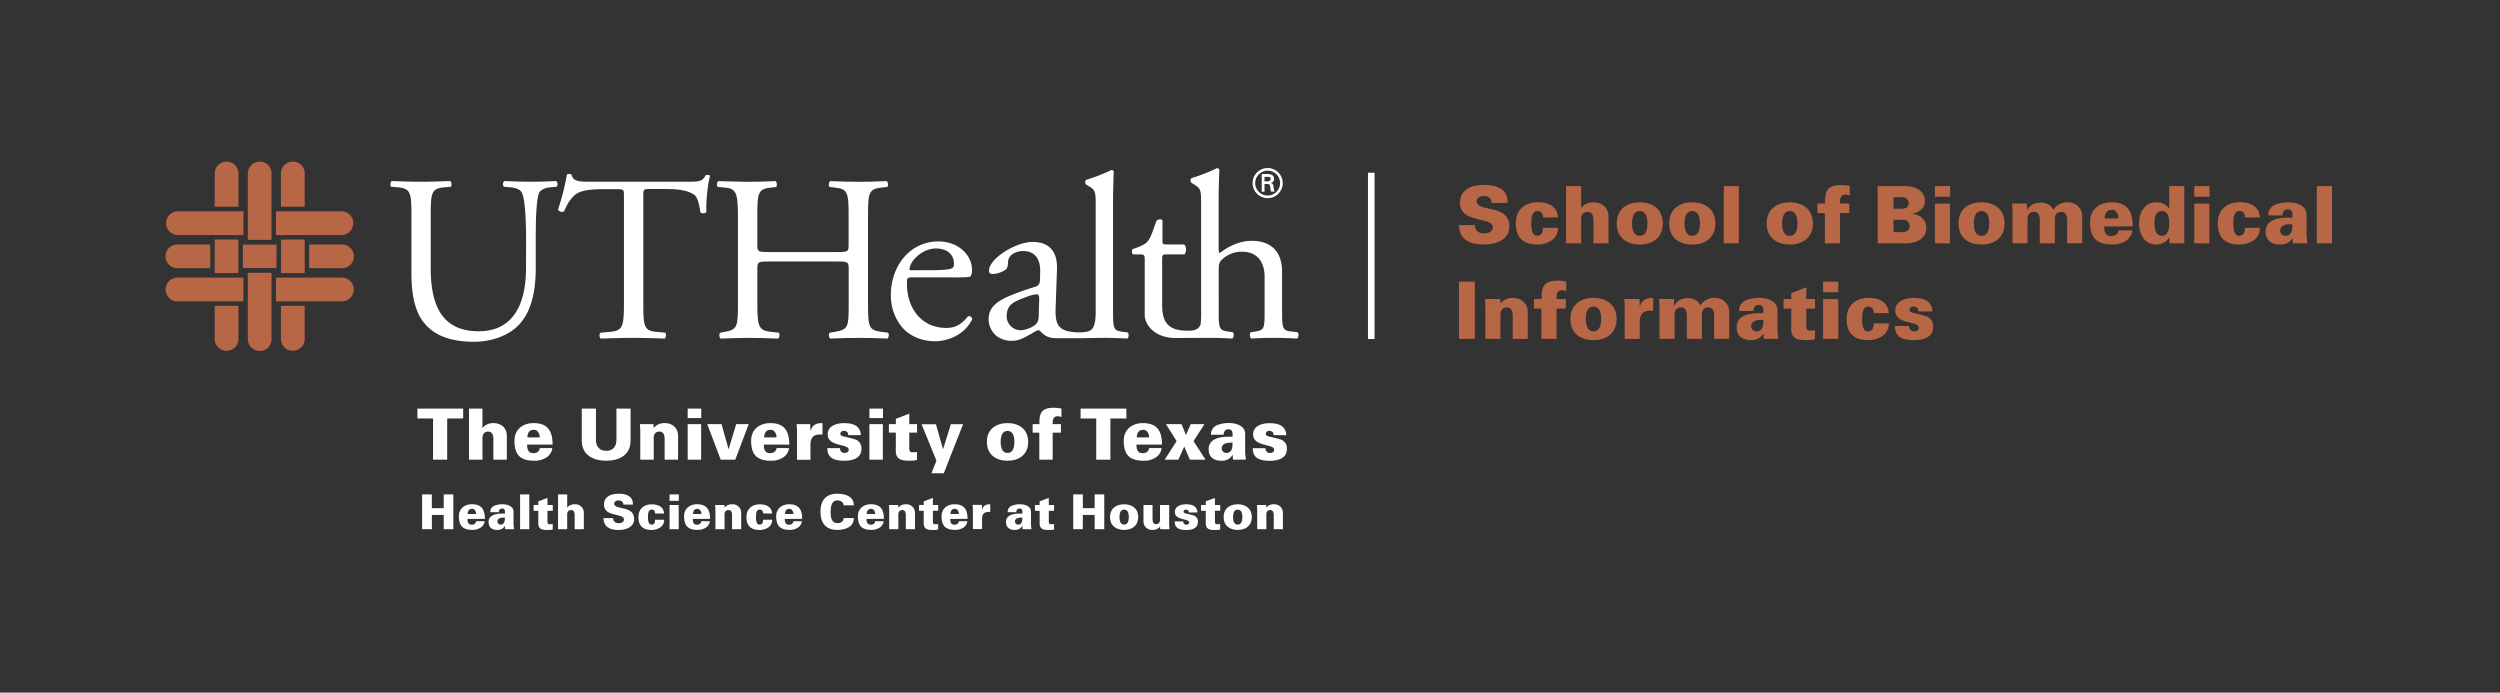 <svg id="Layer_1" data-name="Layer 1" xmlns="http://www.w3.org/2000/svg" viewBox="0 0 1301.47 360.57"><rect x="0" y="0" width="1301.47" height="360.57" fill="#333333" stroke="none"/><defs><style>.cls-1{fill:#fff;}.cls-2{fill:#b76646;}</style></defs><title>UTH-SBMI-Horizontal-SchoolRight-Orange Gray-RGB</title><path class="cls-1" d="M675.44,172.93l-3.33-.36c-4.43-.5-4.68-1.85-4.68-10.73V141.27c0-8.62-4.19-15.9-15.9-15.9-6.28,0-12.19,3-16.64,6.41-.36-.25-.48-1.24-.48-2.34V103.55c0-5.41.24-11.57.37-15.27a1.38,1.38,0,0,0-1.24-.75,86.61,86.61,0,0,1-13.31,5.19,1.88,1.88,0,0,0,0,2.46l1.23.74c3.7,2.22,3.82,3,3.82,10.22v55.7a52.6,52.6,0,0,1-.25,7c-1.37,3.63-5,3.33-7.62,3.29-11-.15-12.41-6.53-12.41-13.67V135.38c0-2.58.12-2.95,2.21-2.95h9.31c1.11-.74,1.36-4.08-.13-5.18h-9c-2.1,0-2.22-.13-2.22-2.34v-10.2c-.49-.86-2.49-.46-2.9,0-1.51,2.85-2.59,8.49-5.06,11.25-1,1.14-4,2.6-7.58,3.71-.49.75-.48,2.28.27,2.78h3.45c2.46,0,2.58.24,2.58,3.57v28.21c.1,4.48,4.6,11.37,15.41,11.74l0,0h1.27l.54,0c5.2-.06,12.78-.07,16.73-.07,4.31,0,7.88.12,11.58.37.86-.38,1.11-2.83.25-3.33l-2.59-.36c-4.44-.62-4.68-1.85-4.68-10.73V141.15c0-4.32.37-4.93,2.59-6.78a14.76,14.76,0,0,1,9.61-3.33c7.88,0,11.7,5.3,11.7,13.18v17.62c0,8.88-.12,10-4.68,10.73l-2.46.36c-.86.62-.62,2.95.24,3.33,3.33-.25,7-.37,11.46-.37s7.89.12,12.32.37C676.06,175.89,676.31,173.55,675.44,172.93Z"/><path class="cls-1" d="M587,173.05l-2.93-.37c-4.39-.6-4.63-1.83-4.63-10.61v-57.7c0-5.37.24-11.47.36-15.13a1.33,1.33,0,0,0-1.21-.73,88.14,88.14,0,0,1-13.18,5.12,1.86,1.86,0,0,0,0,2.44l1.22.73c3.66,2.2,3.78,2.93,3.78,10.13v55.14c0,8.78-2,10.05-4.63,10.61a16,16,0,0,1-2.36.3,26.41,26.41,0,0,1-5.91-.28c-7.29-1-8-5.24-8-11.24l.74-21.22c.35-9.16-3.91-14.29-12.69-14.29s-22.7,8.67-22.7,15a1.54,1.54,0,0,0,1.72,1.7,13.19,13.19,0,0,0,7-2.31c1-.74,1.09-2.2,1.21-4.15.25-3.78,4.39-5.49,7.81-5.49,7.57,0,9,6.1,8.91,10.61l-.09,4.53c-.12,1.83-.85,2.89-2.13,3.36a130.74,130.74,0,0,0-14.39,5.11c-7.54,3.28-10.23,7-10.23,11.77a11.42,11.42,0,0,0,3.78,8.54,12.61,12.61,0,0,0,8.54,2.8c3.41,0,6.09-1.58,8.78-3.05,2.44-1.34,3.91-2.44,4.76-2.44s1.4,1,2.25,1.66c2.44,2.21,5,2.47,7.59,2.46,5.3,0,10.63,0,12.7,0h0l11.87-.18c4.29,0,11.83.37,11.83.37C587.64,175.89,587.89,173.66,587,173.05Zm-46.23-9.88c0,2.56-.13,4.27-1.59,5.73a13.79,13.79,0,0,1-7.44,3,7.3,7.3,0,0,1-7.68-7.32c.19-6.28,3.49-7.44,10.62-10.12a17.88,17.88,0,0,1,5.16-1.26c.74,0,1.17.87,1.17,2.21Z"/><path class="cls-1" d="M273.88,125.54c0-7.63-.24-21.78-2.33-25.48-.87-1.48-3.08-2.34-6.16-2.58l-3.08-.25a2.24,2.24,0,0,1,.25-3c4.68.24,9.23.37,14,.37,5.17,0,8.5-.13,12.93-.37a2.1,2.1,0,0,1,.24,3l-2.95.25c-3.08.24-5.41,1.35-6.15,3-1.73,4.06-1.73,18.22-1.73,25.11v13.91c0,10.72-1.72,22-8.61,29.42-5.3,5.78-14.4,9-23.51,9-8.49,0-17-1.6-23-6.77-6.53-5.42-9.6-14.41-9.6-29.05V113c0-12.8-.25-14.9-7.39-15.51l-3.07-.25c-.75-.49-.5-2.58.24-3,6.15.24,10.34.37,15.26.37s9.11-.13,15.15-.37c.73.37,1,2.46.24,3l-3,.25c-7.14.61-7.39,2.71-7.39,15.51v26.58c0,19.82,6.15,32.87,25,32.87,17.85,0,24.61-14,24.61-32.75Z"/><path class="cls-1" d="M334.91,157.43c0,12.92.25,14.77,7.38,15.38l3.95.37c.74.49.49,2.71-.25,3.08-7-.25-11.2-.37-16.13-.37s-9.23.12-17.11.37c-.74-.37-1-2.47,0-3.08l4.44-.37c7-.61,7.63-2.46,7.63-15.38v-55c0-3.82,0-3.94-3.69-3.94h-6.78c-5.29,0-12.06.25-15.14,3.08S295,107,293.68,110a2.37,2.37,0,0,1-3.2-.86,130.78,130.78,0,0,0,4.67-18.34,3.11,3.11,0,0,1,2.34,0c.74,3.94,4.8,3.82,10.46,3.82h49.86c6.64,0,7.75-.25,9.6-3.45.61-.25,2-.12,2.21.37-1.35,5.05-2.21,15-1.84,18.71-.49,1-2.58,1-3.2.24-.37-3.07-1.24-7.63-3.08-9-2.83-2.09-7.51-3.08-14.28-3.08h-8.74c-3.69,0-3.57.12-3.57,4.19Z"/><path class="cls-1" d="M400.41,136.13c-5.9,0-6.15.25-6.15,3.94v17.36c0,12.92.62,14.64,7.51,15.38l3.57.37c.74.49.5,2.71-.25,3.08-6.64-.25-10.83-.37-15.63-.37-5.29,0-9.47.25-14.28.37-.74-.37-1-2.35-.24-3.08l2.09-.37c6.89-1.23,7.14-2.46,7.14-15.38V113.1c0-12.91-.86-15-7.26-15.5l-3.21-.25c-.74-.49-.49-2.7.25-3.07,6,.12,10.22.37,15.51.37,4.8,0,9-.13,14.28-.37.74.37,1,2.58.25,3.07l-2.34.25c-7.14.74-7.39,2.59-7.39,15.5v14.17c0,3.81.25,3.94,6.15,3.94h35.21c5.91,0,6.16-.13,6.16-3.94V113.1c0-12.91-.25-14.76-7.52-15.5l-2.33-.25c-.74-.49-.49-2.7.25-3.07,5.66.24,9.85.37,14.89.37,4.81,0,9-.13,14.52-.37.75.37,1,2.58.25,3.07l-2.59.25c-7.14.74-7.37,2.59-7.37,15.5v44.33c0,12.92.23,14.52,7.37,15.38l3,.37c.74.49.49,2.71-.24,3.08-5.92-.25-10.09-.37-14.9-.37-5,0-9.48.12-14.89.37-.74-.37-1-2.35-.25-3.08l2.33-.37c7.52-1.23,7.52-2.46,7.52-15.38V140.07c0-3.69-.25-3.94-6.16-3.94Z"/><path class="cls-1" d="M475.47,144.37c-3.2,0-3.33.25-3.33,3.34,0,12.42,7.27,23,20.44,23,4.05,0,7.51-1.22,11.32-6a1.63,1.63,0,0,1,2.22,1.48c-4.06,8.36-12.93,11.45-19.33,11.45-8,0-14.28-3.45-17.84-8.12a26.13,26.13,0,0,1-5.18-16c0-15.14,10-27.83,24.75-27.83,10.58,0,17.48,7.27,17.48,14.65a7.56,7.56,0,0,1-.5,3.21c-.36.73-2.09.85-7.26.85Zm7.63-3.69c9.11,0,11.81-.49,12.81-1.23.36-.24.72-.73.72-2.34,0-3.44-2.33-7.75-9.47-7.75S473.62,136,473.5,140.07c0,.24,0,.61.86.61Z"/><path class="cls-1" d="M225.44,217.86H217.3v-5.15h23.82v5.15H232.8V239.3h-7.36Z"/><path class="cls-1" d="M244.15,239.3V212.71h7v10.13a7.06,7.06,0,0,1,5.78-2.58c4,0,6.92,2.58,6.92,6.66V239.3h-7V228.43c-.07-1.8-.51-3.75-2.68-3.75-3.46,0-3,3.79-3,4V239.3Z"/><path class="cls-1" d="M274.41,231.45c0,2.4.59,4.46,3.2,4.46,2,0,3.17-.92,3.43-2.65h6.48a6.69,6.69,0,0,1-3.5,5.15,10.89,10.89,0,0,1-5.85,1.44c-7.41,0-10.35-3.17-10.35-10.42,0-5.86,4.38-9.17,9.94-9.17,7.51,0,9.91,4.31,9.91,11.19ZM281,227.7a4.85,4.85,0,0,0-.85-2.77,2.63,2.63,0,0,0-2.43-1.17c-2.43.11-3,1.84-3.2,3.94Z"/><path class="cls-1" d="M328.28,212.71v16.83c-.07,7.4-6,10.31-12.7,10.31s-12.64-2.91-12.71-10.31V212.71h7.37v16.46c.11,3.39,1.87,5.52,5.34,5.52s5.22-2.13,5.33-5.52V212.71Z"/><path class="cls-1" d="M340.3,222.84a7.06,7.06,0,0,1,5.78-2.58c4,0,6.92,2.58,6.92,6.66V239.3h-7V228.43c-.07-1.8-.51-3.75-2.68-3.75-3.47,0-3,3.79-3,4V239.3h-7V225.56a45.71,45.71,0,0,0-.22-4.75h7.11Z"/><path class="cls-1" d="M358,217.64v-4.93h7.07v4.93Zm0,21.66V220.81h7V239.3Z"/><path class="cls-1" d="M375.19,239.3l-7-18.49h7.44l3.64,13h.07l3.91-13h6.52l-7,18.49Z"/><path class="cls-1" d="M397.63,231.45c0,2.4.59,4.46,3.2,4.46,1.95,0,3.17-.92,3.43-2.65h6.48a6.69,6.69,0,0,1-3.5,5.15,10.9,10.9,0,0,1-5.86,1.44c-7.4,0-10.34-3.17-10.34-10.42,0-5.86,4.38-9.17,9.94-9.17,7.51,0,9.9,4.31,9.9,11.19Zm6.63-3.75a4.85,4.85,0,0,0-.85-2.77,2.63,2.63,0,0,0-2.43-1.17c-2.43.11-3,1.84-3.21,3.94Z"/><path class="cls-1" d="M421.9,224.27H422c.81-3.05,3.09-4.09,6.18-4v5.93c-.51,0-1,0-1.47,0-3.64,0-4.9,2.21-4.79,5.74v7.41h-7V225.56a45.71,45.71,0,0,0-.22-4.75h7.1Z"/><path class="cls-1" d="M441.52,226.52a2.29,2.29,0,0,0-.44-1.55,2.42,2.42,0,0,0-1.91-.66,1.52,1.52,0,0,0-1.66,1.66c0,1.36,2.84,1.28,7.22,2.65a4.77,4.77,0,0,1,3.72,5.08c0,4.9-4.61,6.15-8.84,6.15-4.53,0-8.95-.92-8.91-6.56h6.63a2,2,0,0,0,.48,1.66,2.21,2.21,0,0,0,1.65.85c1.36,0,2.36-.52,2.36-1.7,0-3.27-10.94-1.32-10.94-8,0-4.57,4.86-5.82,8.55-5.82,4.38,0,8.43,1.14,8.72,6.26Z"/><path class="cls-1" d="M452.6,217.64v-4.93h7.07v4.93Zm0,21.66V220.81h7V239.3Z"/><path class="cls-1" d="M466.36,220.81V218l7-2.65v5.45h4.05v4.42h-4.05v7.33c0,.48-.3,2.87,1.32,2.87a21.12,21.12,0,0,0,2.69-.11v4.16a19.24,19.24,0,0,1-3.76.37c-4.75,0-7.62-.66-7.25-6.34v-8.28h-3.61v-4.42Z"/><path class="cls-1" d="M501.38,220.81l-10.05,25.56h-6.44l2.61-6.52-7.73-19h7.47l3.65,12.85H491l4-12.85Z"/><path class="cls-1" d="M535.26,230.05c0,6.82-5,9.8-10.75,9.8s-10.76-3-10.76-9.8,5-9.79,10.76-9.79S535.26,223.24,535.26,230.05Zm-10.75,5.75c2.94,0,3.57-3.13,3.57-5.75s-.63-5.74-3.57-5.74-3.58,3.13-3.58,5.74S521.56,235.8,524.51,235.8Z"/><path class="cls-1" d="M541.05,239.3V225.23h-3.46v-4.42h3.54c-.23-6.19,1.39-8.54,7.69-8.54a18.63,18.63,0,0,1,3.76.44v4.38a7.61,7.61,0,0,0-2-.4c-2.36,0-2.66,2.06-2.58,4.12h4.31v4.42h-4.31V239.3Z"/><path class="cls-1" d="M570.69,217.86h-8.14v-5.15h23.83v5.15h-8.32V239.3h-7.37Z"/><path class="cls-1" d="M591.61,231.45c0,2.4.58,4.46,3.2,4.46,2,0,3.17-.92,3.42-2.65h6.48a6.71,6.71,0,0,1-3.49,5.15,10.93,10.93,0,0,1-5.86,1.44c-7.4,0-10.35-3.17-10.35-10.42,0-5.86,4.39-9.17,10-9.17,7.51,0,9.9,4.31,9.9,11.19Zm6.62-3.75a4.84,4.84,0,0,0-.84-2.77,2.65,2.65,0,0,0-2.43-1.17c-2.43.11-3,1.84-3.21,3.94Z"/><path class="cls-1" d="M613.45,239.3h-7.14l6.22-9.65L607,220.81h8.07l2.35,5.67,2.47-5.67H627l-5.67,8.84,6.26,9.65h-8.17l-2.91-6.85Z"/><path class="cls-1" d="M641.92,239.3a10.4,10.4,0,0,1-.15-2.51h-.07a6.42,6.42,0,0,1-5.9,3.06c-4.38,0-6.66-2.36-6.59-6.15.08-4.49,4.2-6.33,10.24-6.33h2.21c0-1.62.37-4-2.43-3.87-1.69.07-2.25,1.73-2.21,2.83h-6.59a5,5,0,0,1,3.2-5,15.8,15.8,0,0,1,6.37-1.1c3.76,0,8.29,1.58,8.21,5.74v9.5c0,.78.15,1.59.41,3.8Zm-3.54-3.5c3,0,3.28-2.84,3.28-5.31a9.33,9.33,0,0,0-3.83.41,2.7,2.7,0,0,0-1.84,2.47A2.42,2.42,0,0,0,638.38,235.8Z"/><path class="cls-1" d="M663,226.52a2.29,2.29,0,0,0-.44-1.55,2.42,2.42,0,0,0-1.91-.66A1.52,1.52,0,0,0,659,226c0,1.36,2.84,1.28,7.22,2.65a4.77,4.77,0,0,1,3.72,5.08c0,4.9-4.6,6.15-8.84,6.15-4.53,0-9-.92-8.91-6.56h6.63a2,2,0,0,0,.48,1.66,2.21,2.21,0,0,0,1.65.85c1.37,0,2.36-.52,2.36-1.7,0-3.27-10.94-1.32-10.94-8,0-4.57,4.86-5.82,8.55-5.82,4.38,0,8.43,1.14,8.72,6.26Z"/><path class="cls-1" d="M219.76,275.49V257.38h5.05v7.17H231v-7.17h5v18.11h-5v-7.43h-6.17v7.43Z"/><path class="cls-1" d="M243.36,270.14c0,1.64.4,3,2.18,3a2.07,2.07,0,0,0,2.33-1.81h4.42a4.59,4.59,0,0,1-2.39,3.52,7.44,7.44,0,0,1-4,1c-5,0-7-2.16-7-7.1,0-4,3-6.25,6.78-6.25,5.12,0,6.75,2.93,6.75,7.62Zm4.51-2.55a3.27,3.27,0,0,0-.58-1.89,1.8,1.8,0,0,0-1.65-.8c-1.66.08-2.06,1.26-2.18,2.69Z"/><path class="cls-1" d="M263,275.49a7.21,7.21,0,0,1-.1-1.71h-.05a4.34,4.34,0,0,1-4,2.09c-3,0-4.54-1.61-4.49-4.19,0-3.07,2.86-4.32,7-4.32h1.51c0-1.1.25-2.71-1.66-2.63a1.71,1.71,0,0,0-1.5,1.93h-4.49a3.41,3.41,0,0,1,2.18-3.39,10.71,10.71,0,0,1,4.34-.75c2.56,0,5.64,1.08,5.59,3.91v6.47c0,.53.1,1.08.28,2.59Zm-2.41-2.38c2.06,0,2.24-1.94,2.24-3.62a6.28,6.28,0,0,0-2.61.28,1.84,1.84,0,0,0-1.26,1.68A1.66,1.66,0,0,0,260.6,273.11Z"/><path class="cls-1" d="M270.76,275.49V257.38h4.77v18.11Z"/><path class="cls-1" d="M280.24,262.89V261l4.77-1.81v3.71h2.76v3H285v5c0,.32-.2,2,.9,2a15.57,15.57,0,0,0,1.84-.07v2.83a13.59,13.59,0,0,1-2.56.26c-3.24,0-5.2-.46-4.95-4.32V265.9h-2.45v-3Z"/><path class="cls-1" d="M290.51,275.49V257.38h4.77v6.89a4.82,4.82,0,0,1,3.94-1.75,4.41,4.41,0,0,1,4.72,4.54v8.43h-4.77v-7.4c-.05-1.23-.35-2.56-1.83-2.56-2.36,0-2.06,2.58-2.06,2.73v7.23Z"/><path class="cls-1" d="M324.48,262.69a1.85,1.85,0,0,0-.65-1.6,2.83,2.83,0,0,0-1.93-.58c-1.15,0-2.16.75-2.16,1.66,0,1.33,1.61,1.75,2.94,2.1,3,.78,7.45,1.08,7.45,6,0,3.81-3.76,5.62-7.95,5.62s-7.93-1.23-8-6.15h5c0,1.7,1.23,2.63,3,2.63,1.15,0,2.63-.6,2.63-1.8,0-2.46-3.71-1.94-7.65-3.67a4.56,4.56,0,0,1-2.74-4.41c.21-4.29,4-5.47,7.76-5.47s7.57,1.33,7.27,5.69Z"/><path class="cls-1" d="M341,267.31a2.33,2.33,0,0,0-.38-1.48,1.77,1.77,0,0,0-1.48-.55c-1.73,0-1.83,2.61-1.83,3.91s.1,3.92,1.83,3.92,1.86-1.41,1.86-2.54h4.76a4.74,4.74,0,0,1-2,4,8.34,8.34,0,0,1-4.47,1.33c-4.77,0-6.92-2.31-6.92-6.68,0-4.56,3.13-6.67,6.92-6.67,3.19,0,6.2,1.2,6.42,4.79Z"/><path class="cls-1" d="M348.56,260.74v-3.36h4.82v3.36Zm0,14.75v-12.6h4.76v12.6Z"/><path class="cls-1" d="M360.62,270.14c0,1.64.4,3,2.18,3a2.09,2.09,0,0,0,2.34-1.81h4.41a4.6,4.6,0,0,1-2.38,3.52,7.46,7.46,0,0,1-4,1c-5,0-7.05-2.16-7.05-7.1,0-4,3-6.25,6.77-6.25,5.12,0,6.75,2.93,6.75,7.62Zm4.52-2.55a3.27,3.27,0,0,0-.58-1.89,1.82,1.82,0,0,0-1.66-.8c-1.65.08-2,1.26-2.18,2.69Z"/><path class="cls-1" d="M377.2,264.27a4.82,4.82,0,0,1,3.94-1.75,4.41,4.41,0,0,1,4.72,4.54v8.43h-4.77v-7.4c0-1.23-.35-2.56-1.83-2.56-2.36,0-2.06,2.58-2.06,2.73v7.23h-4.77v-9.36a29.35,29.35,0,0,0-.15-3.24h4.85Z"/><path class="cls-1" d="M397.23,267.31a2.39,2.39,0,0,0-.37-1.48,1.77,1.77,0,0,0-1.48-.55c-1.73,0-1.83,2.61-1.83,3.91s.1,3.92,1.83,3.92,1.85-1.41,1.85-2.54H402a4.75,4.75,0,0,1-2,4,8.31,8.31,0,0,1-4.46,1.33c-4.77,0-6.93-2.31-6.93-6.68,0-4.56,3.14-6.67,6.93-6.67,3.19,0,6.2,1.2,6.42,4.79Z"/><path class="cls-1" d="M408.53,270.14c0,1.64.4,3,2.18,3a2.07,2.07,0,0,0,2.33-1.81h4.42a4.6,4.6,0,0,1-2.38,3.52,7.46,7.46,0,0,1-4,1c-5,0-7-2.16-7-7.1,0-4,3-6.25,6.77-6.25,5.12,0,6.75,2.93,6.75,7.62Zm4.51-2.55a3.34,3.34,0,0,0-.57-1.89,1.82,1.82,0,0,0-1.66-.8c-1.65.08-2.06,1.26-2.18,2.69Z"/><path class="cls-1" d="M439.21,263.07c-.12-1.63-1.35-2.56-3.41-2.56-2.88,0-3.41,3.39-3.41,6.1s.58,5.74,3.41,5.74c2.11,0,3.31-.93,3.41-2.66h5.27c.08,4.57-4.29,6.18-8.68,6.18-5.64,0-8.68-3.39-8.68-9.46s3-9.36,8.68-9.41c4.39,0,8.76,1.5,8.68,6.07Z"/><path class="cls-1" d="M451.09,270.14c0,1.64.4,3,2.19,3a2.08,2.08,0,0,0,2.33-1.81H460a4.58,4.58,0,0,1-2.38,3.52,7.44,7.44,0,0,1-4,1c-5,0-7-2.16-7-7.1,0-4,3-6.25,6.78-6.25,5.11,0,6.74,2.93,6.74,7.62Zm4.52-2.55a3.27,3.27,0,0,0-.58-1.89,1.81,1.81,0,0,0-1.65-.8c-1.66.08-2.06,1.26-2.19,2.69Z"/><path class="cls-1" d="M467.67,264.27a4.83,4.83,0,0,1,3.94-1.75,4.41,4.41,0,0,1,4.72,4.54v8.43h-4.77v-7.4c-.05-1.23-.35-2.56-1.83-2.56-2.36,0-2.06,2.58-2.06,2.73v7.23h-4.76v-9.36a29.54,29.54,0,0,0-.16-3.24h4.85Z"/><path class="cls-1" d="M480.88,262.89V261l4.77-1.81v3.71h2.76v3h-2.76v5c0,.32-.2,2,.9,2a15.31,15.31,0,0,0,1.83-.07v2.83a13.42,13.42,0,0,1-2.55.26c-3.24,0-5.2-.46-4.95-4.32V265.9h-2.46v-3Z"/><path class="cls-1" d="M494.67,270.14c0,1.64.4,3,2.18,3a2.09,2.09,0,0,0,2.34-1.81h4.41a4.6,4.6,0,0,1-2.38,3.52,7.46,7.46,0,0,1-4,1c-5,0-7.05-2.16-7.05-7.1,0-4,3-6.25,6.77-6.25,5.12,0,6.75,2.93,6.75,7.62Zm4.52-2.55a3.35,3.35,0,0,0-.58-1.89,1.82,1.82,0,0,0-1.66-.8c-1.65.08-2.05,1.26-2.18,2.69Z"/><path class="cls-1" d="M511.25,265.25h.05c.55-2.08,2.11-2.78,4.21-2.73v4c-.35,0-.67,0-1,0-2.48,0-3.34,1.51-3.26,3.92v5h-4.77v-9.36a29.35,29.35,0,0,0-.15-3.24h4.84Z"/><path class="cls-1" d="M532.38,275.49a7.21,7.21,0,0,1-.1-1.71h-.06a4.34,4.34,0,0,1-4,2.09c-3,0-4.54-1.61-4.49-4.19,0-3.07,2.86-4.32,7-4.32h1.51c0-1.1.25-2.71-1.66-2.63a1.71,1.71,0,0,0-1.5,1.93h-4.49a3.41,3.41,0,0,1,2.18-3.39,10.77,10.77,0,0,1,4.34-.75c2.56,0,5.65,1.08,5.6,3.91v6.47c0,.53.1,1.08.27,2.59ZM530,273.11c2,0,2.23-1.94,2.23-3.62a6.3,6.3,0,0,0-2.61.28,1.83,1.83,0,0,0-1.25,1.68A1.65,1.65,0,0,0,530,273.11Z"/><path class="cls-1" d="M541.21,262.89V261l4.77-1.81v3.71h2.76v3H546v5c0,.32-.21,2,.9,2a15.31,15.31,0,0,0,1.83-.07v2.83a13.59,13.59,0,0,1-2.56.26c-3.24,0-5.19-.46-4.94-4.32V265.9h-2.46v-3Z"/><path class="cls-1" d="M558.72,275.49V257.38h5v7.17h6.15v-7.17h5v18.11h-5v-7.43h-6.17v7.43Z"/><path class="cls-1" d="M592.53,269.19c0,4.64-3.38,6.68-7.32,6.68s-7.33-2-7.33-6.68,3.39-6.67,7.33-6.67S592.53,264.55,592.53,269.19Zm-7.32,3.92c2,0,2.43-2.14,2.43-3.92s-.42-3.91-2.43-3.91-2.43,2.13-2.43,3.91S583.2,273.11,585.21,273.11Z"/><path class="cls-1" d="M603.93,274.11a4.83,4.83,0,0,1-3.94,1.76,4.4,4.4,0,0,1-4.71-4.55v-8.43H600v7.41c.05,1.22.35,2.55,1.83,2.55,2.36,0,2.06-2.58,2.06-2.73v-7.23h4.77v9.36a29.35,29.35,0,0,0,.15,3.24H604Z"/><path class="cls-1" d="M618.9,266.78a1.53,1.53,0,0,0-.3-1,1.63,1.63,0,0,0-1.3-.45,1,1,0,0,0-1.13,1.13c0,.92,1.93.88,4.91,1.8a3.26,3.26,0,0,1,2.54,3.47c0,3.33-3.14,4.19-6,4.19-3.09,0-6.1-.63-6.08-4.47H616a1.35,1.35,0,0,0,.33,1.13,1.52,1.52,0,0,0,1.13.58c.92,0,1.6-.36,1.6-1.16,0-2.23-7.45-.9-7.45-5.47,0-3.11,3.31-4,5.82-4,3,0,5.75.78,5.95,4.26Z"/><path class="cls-1" d="M627.71,262.89V261l4.77-1.81v3.71h2.76v3h-2.76v5c0,.32-.2,2,.9,2a15.31,15.31,0,0,0,1.83-.07v2.83a13.42,13.42,0,0,1-2.55.26c-3.24,0-5.2-.46-4.95-4.32V265.9h-2.46v-3Z"/><path class="cls-1" d="M651.67,269.19c0,4.64-3.39,6.68-7.33,6.68s-7.32-2-7.32-6.68,3.38-6.67,7.32-6.67S651.67,264.55,651.67,269.19Zm-7.33,3.92c2,0,2.44-2.14,2.44-3.92s-.43-3.91-2.44-3.91-2.43,2.13-2.43,3.91S642.34,273.11,644.34,273.11Z"/><path class="cls-1" d="M659.21,264.27a4.81,4.81,0,0,1,3.93-1.75,4.4,4.4,0,0,1,4.72,4.54v8.43H663.1v-7.4c-.05-1.23-.36-2.56-1.84-2.56-2.35,0-2,2.58-2,2.73v7.23h-4.77v-9.36a32,32,0,0,0-.15-3.24h4.84Z"/><path class="cls-1" d="M652.09,95.31a7.84,7.84,0,1,1,7.86,7.85A7.83,7.83,0,0,1,652.09,95.31Zm14.3,0a6.47,6.47,0,1,0-6.44,6.48A6.45,6.45,0,0,0,666.39,95.31Zm-8.11.52v4h-1.44V90.59h3c1.69,0,3.44.46,3.44,2.55a2.11,2.11,0,0,1-1.87,2.14v0c1.27.25,1.41.81,1.56,1.81a13.6,13.6,0,0,0,.54,2.67h-1.83c-.11-.52-.25-1.11-.32-1.65a3.48,3.48,0,0,0-.52-2c-.35-.37-.83-.33-1.33-.37Zm1.52-1.44c1.36,0,1.67-.61,1.67-1.32s-.31-1-1.46-1h-1.73v2.36Z"/><polygon class="cls-2" points="124.09 142.17 124.09 124.68 111.79 124.68 111.78 142.16 124.09 142.17"/><polygon class="cls-2" points="143.94 127.35 126.44 127.35 126.44 139.56 143.92 139.57 143.94 127.35"/><polygon class="cls-2" points="158.62 142.17 158.62 124.68 146.32 124.68 146.3 142.16 158.62 142.17"/><path class="cls-2" d="M141.38,90.58a6.19,6.19,0,1,0-12.37,0v34.3h12.34l0-34.35"/><path class="cls-2" d="M141.38,176.31a6.19,6.19,0,1,1-12.37-.05V142h12.34l0,34.35"/><path class="cls-2" d="M124.15,90.58a6.19,6.19,0,1,0-12.37,0v17h12.35l0-17.08"/><path class="cls-2" d="M158.63,90.58a6.19,6.19,0,1,0-12.37,0v17h12.36V90.58"/><path class="cls-2" d="M124.15,176.2a6.19,6.19,0,1,1-12.37,0v-17h12.35l0,17"/><path class="cls-2" d="M158.63,176.2a6.19,6.19,0,1,1-12.37,0v-17h12.36v17"/><path class="cls-2" d="M92.71,122.37h34V110h-34a6.18,6.18,0,1,0-.15,12.36h.2Z"/><path class="cls-2" d="M92.71,156.9h34V144.53h-34a6.19,6.19,0,1,0-.15,12.37h.2Z"/><path class="cls-2" d="M177.67,156.9h-34V144.53h34a6.19,6.19,0,1,1,.16,12.37h-.21Z"/><path class="cls-2" d="M92.71,139.63h16.73V127.27H92.66a6.19,6.19,0,1,0-.15,12.37h.2Z"/><path class="cls-2" d="M177.68,139.63H160.94V127.27h16.78a6.19,6.19,0,1,1,.16,12.37h-.2Z"/><path class="cls-2" d="M177.67,122.37h-34V110h34a6.18,6.18,0,1,1,.16,12.36h-.21Z"/><path class="cls-2" d="M776.49,105.63a3.11,3.11,0,0,0-1.08-2.64,4.7,4.7,0,0,0-3.18-.95c-1.89,0-3.54,1.24-3.54,2.73,0,2.18,2.64,2.88,4.82,3.46,5,1.28,12.26,1.78,12.26,9.82,0,6.27-6.19,9.24-13.08,9.24s-13-2-13.16-10.11h8.25c0,2.81,2,4.34,5,4.34,1.9,0,4.33-1,4.33-3,0-4-6.1-3.18-12.58-6a7.49,7.49,0,0,1-4.5-7.26c.33-7.06,6.52-9,12.75-9s12.46,2.19,12,9.37Z"/><path class="cls-2" d="M803.23,113.22a3.84,3.84,0,0,0-.62-2.43,2.9,2.9,0,0,0-2.43-.91c-2.85,0-3,4.29-3,6.44s.16,6.44,3,6.44c2.72-.21,3.05-2.31,3.05-4.17h7.84a7.79,7.79,0,0,1-3.22,6.52,13.5,13.5,0,0,1-7.34,2.18c-7.84,0-11.39-3.79-11.39-11,0-7.51,5.16-11,11.39-11,5.24-.08,10.19,2,10.56,7.88Z"/><path class="cls-2" d="M815.29,126.68V96.88h7.84v11.35a7.94,7.94,0,0,1,6.48-2.89c4.46,0,7.76,2.89,7.76,7.47v13.87h-7.84V114.5c-.08-2-.58-4.21-3-4.21-3.88,0-3.39,4.25-3.39,4.5v11.89Z"/><path class="cls-2" d="M865.64,116.32c0,7.63-5.57,11-12,11s-12-3.34-12-11,5.57-11,12-11S865.64,108.68,865.64,116.32Zm-12,6.44c3.3,0,4-3.51,4-6.44s-.71-6.44-4-6.44-4,3.51-4,6.44S850.29,122.76,853.59,122.76Z"/><path class="cls-2" d="M893,116.32c0,7.63-5.57,11-12.05,11s-12-3.34-12-11,5.57-11,12-11S893,108.68,893,116.32Zm-12.05,6.44c3.3,0,4-3.51,4-6.44s-.7-6.44-4-6.44-4,3.51-4,6.44S877.63,122.76,880.93,122.76Z"/><path class="cls-2" d="M897.38,126.68V96.88h7.84v29.8Z"/><path class="cls-2" d="M943.75,116.32c0,7.63-5.57,11-12,11s-12.05-3.34-12.05-11,5.57-11,12.05-11S943.75,108.68,943.75,116.32Zm-12,6.44c3.3,0,4-3.51,4-6.44s-.71-6.44-4-6.44-4,3.51-4,6.44S928.4,122.76,931.7,122.76Z"/><path class="cls-2" d="M950,126.68V110.91h-3.88v-5h4c-.25-6.93,1.57-9.57,8.62-9.57a20.76,20.76,0,0,1,4.21.49v4.91a8.45,8.45,0,0,0-2.19-.45c-2.64,0-3,2.31-2.88,4.62h4.82v5h-4.82v15.77Z"/><path class="cls-2" d="M977.48,126.68V96.88h14.28c5.61,0,10.32,2.56,10.32,7.8,0,3.67-3.1,5.9-6.44,6.52v.08c4,.54,7.18,3.06,7.18,7.31,0,8.66-11.06,8.09-11.35,8.09Zm8.26-18,4.21,0c2.22,0,3.67-.86,3.67-3.13,0-1.69-1.45-2.89-3.38-2.89h-4.5Zm4.82,12.17c2.07,0,3.59-1.24,3.59-3.1a3.25,3.25,0,0,0-3-3.34h-5.4v6.44Z"/><path class="cls-2" d="M1007.28,102.41V96.88h7.92v5.53Zm0,24.27V106h7.84v20.72Z"/><path class="cls-2" d="M1043.56,116.32c0,7.63-5.57,11-12,11s-12-3.34-12-11,5.57-11,12-11S1043.56,108.68,1043.56,116.32Zm-12,6.44c3.3,0,4-3.51,4-6.44s-.7-6.44-4-6.44-4,3.51-4,6.44S1028.21,122.76,1031.52,122.76Z"/><path class="cls-2" d="M1055.28,109.39h.08c1.45-2.85,4.17-3.92,7.27-3.92,2.51,0,5.36,1.32,6.23,3.83a8.52,8.52,0,0,1,7.34-4c4.46,0,7.76,2.89,7.76,7.47v13.87h-7.84V114.5c-.08-2-.58-4.21-3-4.21-3.88,0-3.38,4.25-3.38,4.5v11.89h-7.85V114.5c-.08-2-.57-4.21-3-4.21-3.88,0-3.38,4.25-3.38,4.5v11.89h-7.84v-15.4a49.15,49.15,0,0,0-.25-5.32h7.76Z"/><path class="cls-2" d="M1095.43,117.89c0,2.68.67,5,3.6,5,2.18,0,3.54-1,3.83-3h7.27a7.56,7.56,0,0,1-3.92,5.78,12.28,12.28,0,0,1-6.57,1.6c-8.29,0-11.59-3.54-11.59-11.67,0-6.56,4.91-10.28,11.14-10.28,8.42,0,11.1,4.83,11.1,12.55Zm7.43-4.21a5.39,5.39,0,0,0-.95-3.1,3,3,0,0,0-2.72-1.32c-2.72.13-3.39,2.07-3.59,4.42Z"/><path class="cls-2" d="M1129.27,123.62h-.16c-1.08,2.52-4,3.67-6.89,3.67-5.9,0-8.67-5.73-8.67-10.89,0-5.49,2.77-11.06,8.91-11.06a8,8,0,0,1,6.73,3.06h.08V96.88h7.84v29.8h-7.63Zm-7.67-7.3c0,2.72.62,6.44,3.83,6.44s3.84-3.72,3.84-6.44-.41-6.44-3.84-6.44S1121.6,113.55,1121.6,116.32Z"/><path class="cls-2" d="M1142.32,102.41V96.88h7.93v5.53Zm0,24.27V106h7.84v20.72Z"/><path class="cls-2" d="M1168.69,113.22a3.84,3.84,0,0,0-.62-2.43,2.9,2.9,0,0,0-2.43-.91c-2.85,0-3,4.29-3,6.44s.16,6.44,3,6.44c2.72-.21,3-2.31,3-4.17h7.84a7.79,7.79,0,0,1-3.22,6.52,13.5,13.5,0,0,1-7.34,2.18c-7.84,0-11.39-3.79-11.39-11,0-7.51,5.16-11,11.39-11,5.24-.08,10.19,2,10.56,7.88Z"/><path class="cls-2" d="M1193.71,126.68a11.49,11.49,0,0,1-.17-2.81h-.08a7.18,7.18,0,0,1-6.6,3.42c-4.91,0-7.47-2.64-7.39-6.89.09-5,4.71-7.09,11.48-7.09h2.47c0-1.82.41-4.46-2.72-4.34-1.9.09-2.52,1.94-2.48,3.18h-7.39a5.62,5.62,0,0,1,3.6-5.57,17.57,17.57,0,0,1,7.13-1.24c4.21,0,9.29,1.78,9.21,6.44v10.65c0,.86.16,1.77.45,4.25Zm-4-3.92c3.38,0,3.67-3.18,3.67-6-1.65,0-3.22-.08-4.29.46s-2.06,1.32-2.06,2.76A2.71,2.71,0,0,0,1189.75,122.76Z"/><path class="cls-2" d="M1206.11,126.68V96.88H1214v29.8Z"/><path class="cls-2" d="M759.53,176.42v-29.8h8.25v29.8Z"/><path class="cls-2" d="M781.1,158a7.94,7.94,0,0,1,6.48-2.89c4.46,0,7.76,2.89,7.76,7.47v13.87H787.5V164.25c-.08-2-.58-4.21-3-4.21-3.88,0-3.39,4.25-3.39,4.49v11.89h-7.84V161a51.7,51.7,0,0,0-.24-5.33h8Z"/><path class="cls-2" d="M802.45,176.42V160.66h-3.88v-5h4c-.25-6.93,1.56-9.57,8.62-9.57a21.58,21.58,0,0,1,4.21.49v4.92a8.16,8.16,0,0,0-2.19-.46c-2.64,0-3,2.31-2.89,4.62h4.83v5h-4.83v15.76Z"/><path class="cls-2" d="M841.59,166.06c0,7.64-5.57,11-12.05,11s-12-3.34-12-11,5.57-11,12-11S841.59,158.43,841.59,166.06Zm-12.05,6.44c3.3,0,4-3.51,4-6.44s-.7-6.44-4-6.44-4,3.51-4,6.44S826.24,172.5,829.54,172.5Z"/><path class="cls-2" d="M853.63,159.58h.09c.9-3.42,3.46-4.58,6.93-4.5v6.65c-.58,0-1.12,0-1.65,0-4.09,0-5.49,2.47-5.37,6.43v8.3h-7.84V161a51.7,51.7,0,0,0-.24-5.33h8Z"/><path class="cls-2" d="M871.54,159.13h.08c1.44-2.85,4.17-3.92,7.26-3.92,2.52,0,5.37,1.32,6.23,3.84a8.53,8.53,0,0,1,7.35-4c4.45,0,7.75,2.89,7.75,7.47v13.87h-7.84V164.25c-.08-2-.57-4.21-3-4.21-3.88,0-3.38,4.25-3.38,4.49v11.89h-7.84V164.25c-.08-2-.58-4.21-3-4.21-3.88,0-3.39,4.25-3.39,4.49v11.89H863.9V161a49.21,49.21,0,0,0-.25-5.33h7.76Z"/><path class="cls-2" d="M918.31,176.42a12.2,12.2,0,0,1-.16-2.81h-.08a7.2,7.2,0,0,1-6.61,3.43c-4.91,0-7.46-2.64-7.38-6.89.08-5,4.7-7.1,11.47-7.1H918c0-1.82.41-4.46-2.73-4.33-1.9.08-2.52,1.94-2.47,3.17h-7.39a5.62,5.62,0,0,1,3.59-5.57,17.65,17.65,0,0,1,7.14-1.24c4.21,0,9.28,1.78,9.2,6.44v10.65c0,.86.17,1.77.45,4.25Zm-4-3.92c3.39,0,3.68-3.18,3.68-5.94-1.66,0-3.22-.09-4.3.45s-2.06,1.32-2.06,2.76A2.72,2.72,0,0,0,914.35,172.5Z"/><path class="cls-2" d="M932.5,155.7v-3.13l7.84-3v6.1h4.54v5h-4.54v8.21c0,.53-.33,3.21,1.48,3.21a24.18,24.18,0,0,0,3-.12v4.66a22,22,0,0,1-4.2.42c-5.33,0-8.55-.75-8.13-7.1v-9.28h-4v-5Z"/><path class="cls-2" d="M949.08,152.15v-5.53H957v5.53Zm0,24.27V155.7H957v20.72Z"/><path class="cls-2" d="M975.45,163a3.93,3.93,0,0,0-.62-2.44,2.92,2.92,0,0,0-2.44-.91c-2.84,0-3,4.3-3,6.44s.17,6.44,3,6.44c2.73-.21,3.06-2.31,3.06-4.17h7.84a7.78,7.78,0,0,1-3.22,6.52,13.6,13.6,0,0,1-7.35,2.19c-7.84,0-11.38-3.8-11.38-11,0-7.51,5.15-11,11.38-11,5.24-.08,10.2,2,10.57,7.89Z"/><path class="cls-2" d="M998.6,162.1a2.55,2.55,0,0,0-.49-1.73,2.7,2.7,0,0,0-2.15-.75,1.69,1.69,0,0,0-1.85,1.86c0,1.53,3.17,1.45,8.09,3a5.35,5.35,0,0,1,4.16,5.7c0,5.48-5.16,6.89-9.9,6.89-5.08,0-10-1-10-7.35h7.43a2.26,2.26,0,0,0,.54,1.86,2.5,2.5,0,0,0,1.85.95c1.53,0,2.64-.58,2.64-1.9,0-3.67-12.25-1.48-12.25-9,0-5.11,5.45-6.52,9.57-6.52,4.91,0,9.45,1.28,9.78,7Z"/><rect class="cls-1" x="712.15" y="89.92" width="3.42" height="86.58"/></svg>